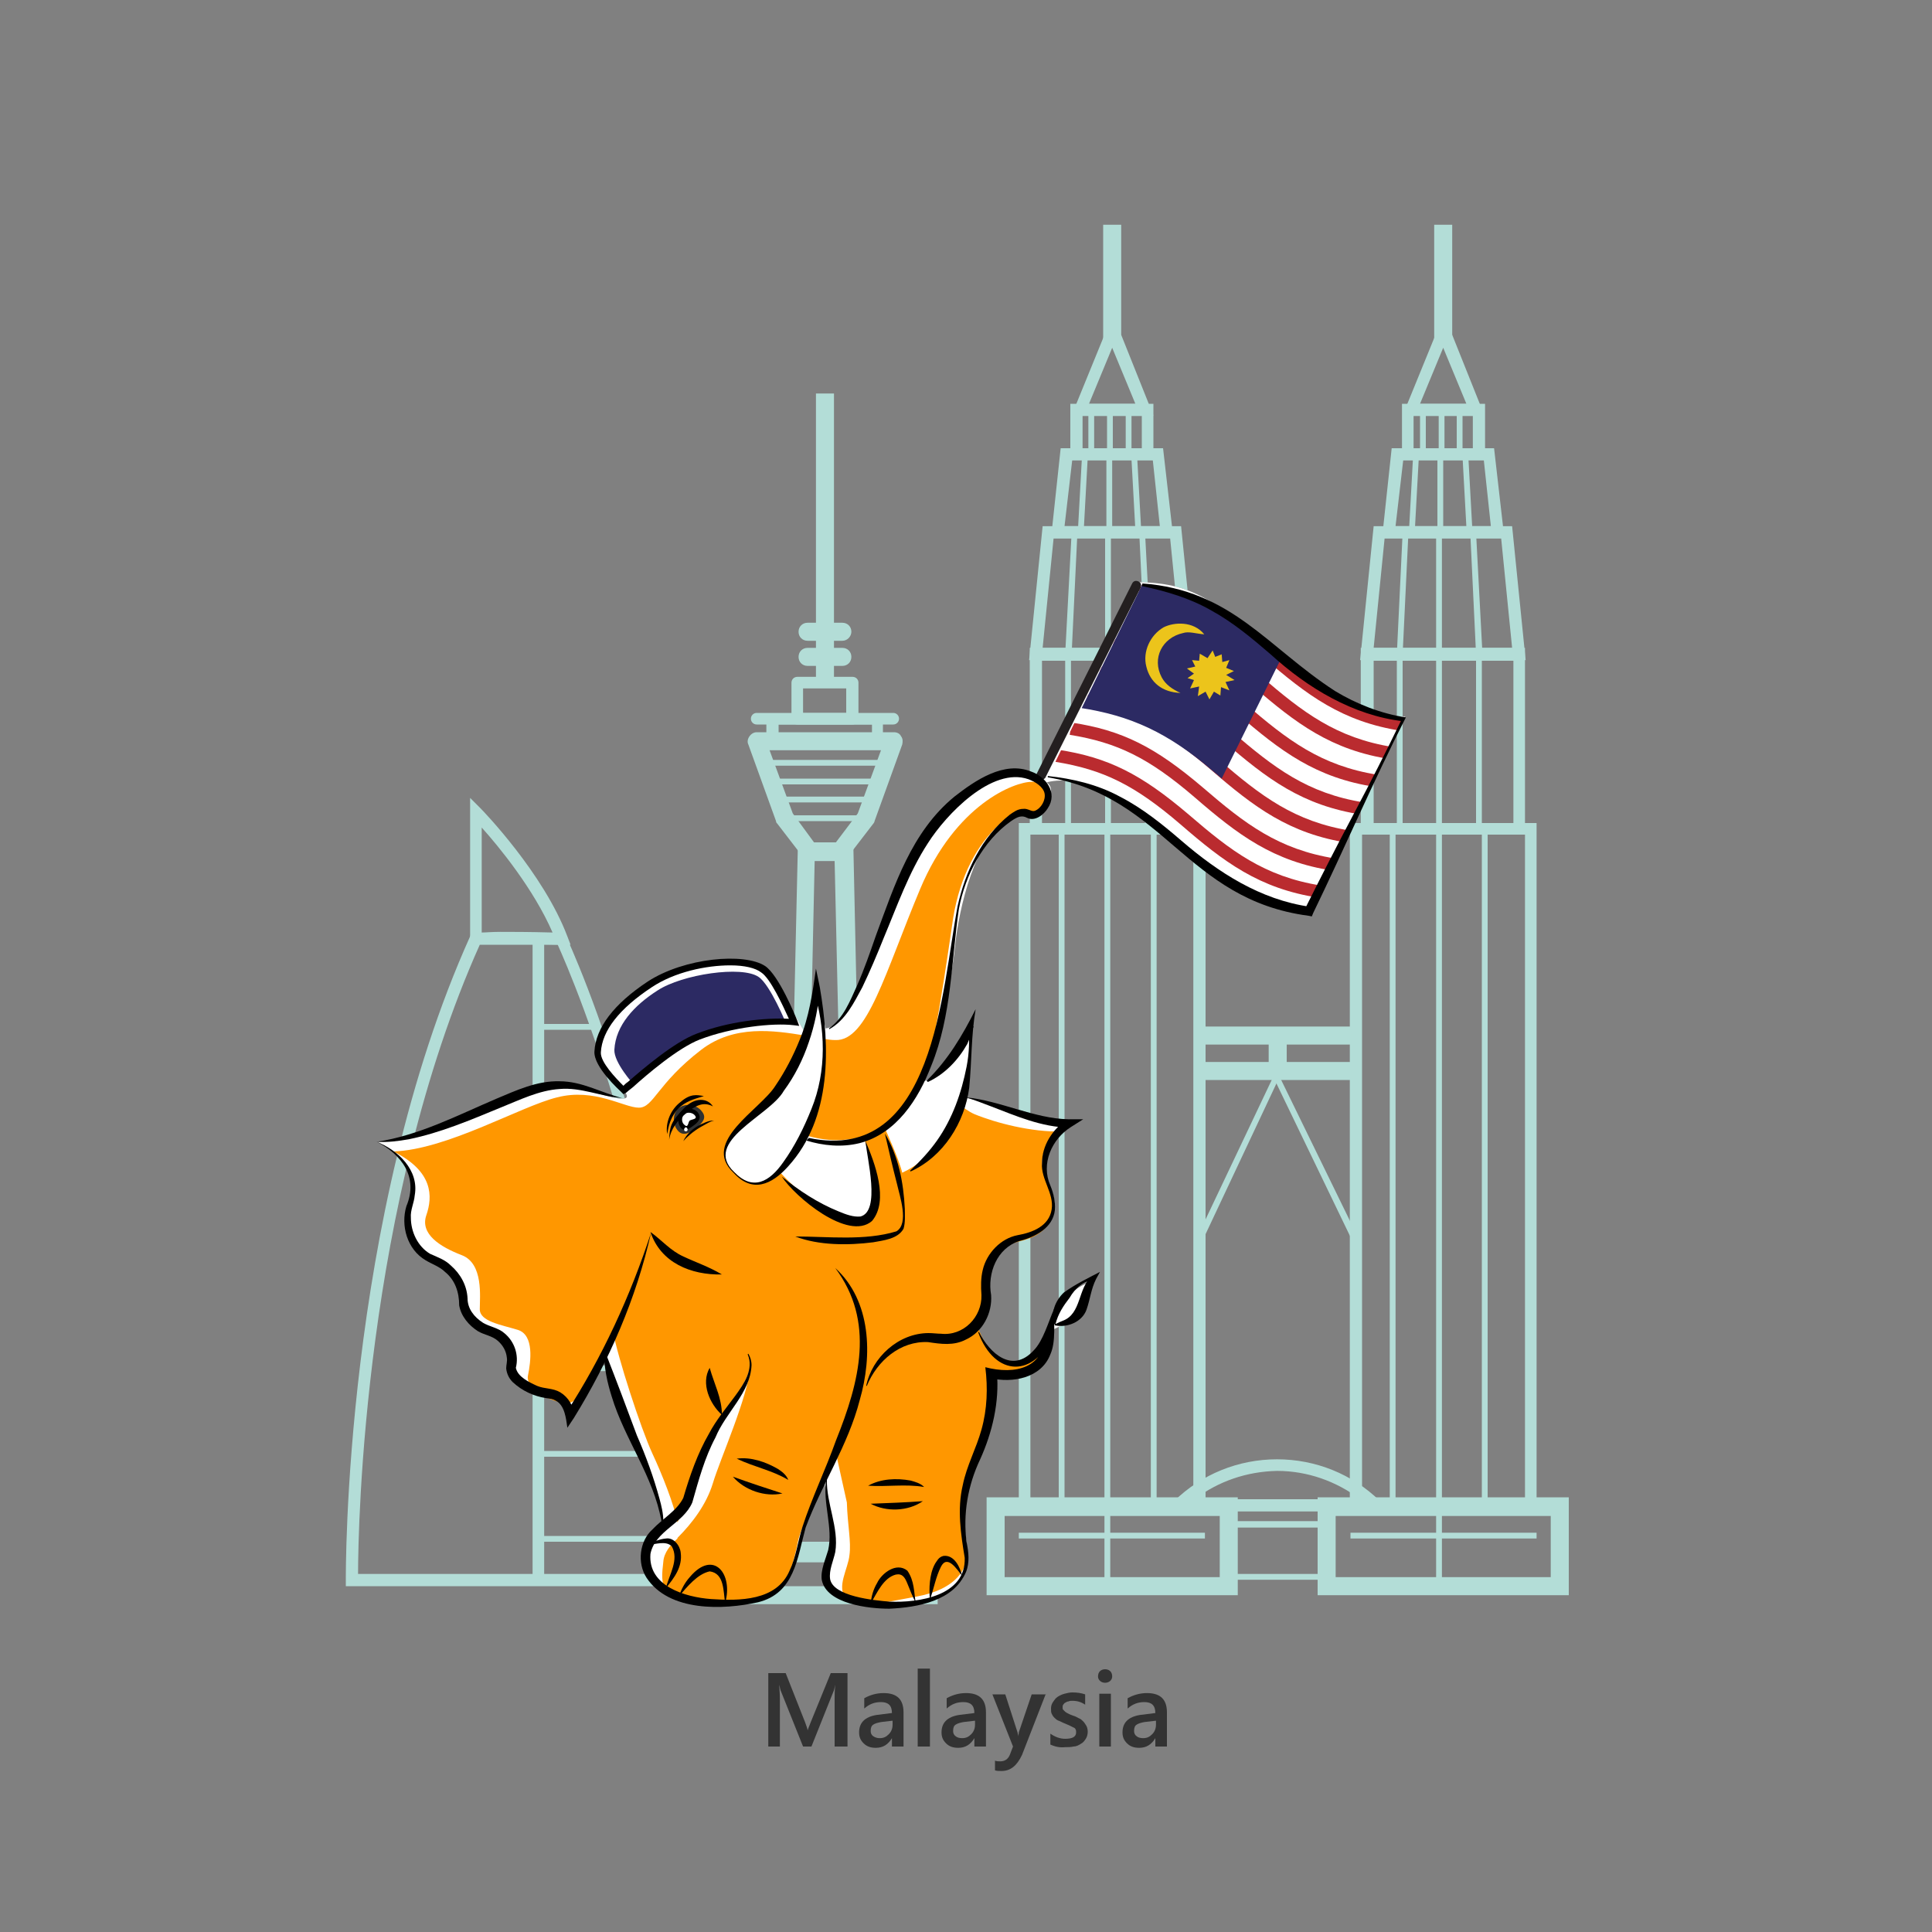 <?xml version="1.0" encoding="utf-8"?>
<!-- Generator: Adobe Illustrator 26.0.1, SVG Export Plug-In . SVG Version: 6.00 Build 0)  -->
<svg version="1.1" id="Layer_1" xmlns="http://www.w3.org/2000/svg" xmlns:xlink="http://www.w3.org/1999/xlink" x="0px" y="0px"
	 width="300px" height="300px" viewBox="0 0 300 300" style="enable-background:new 0 0 300 300;" xml:space="preserve">
<rect x="0" y="0" width="300" height="300" fill="#808080" stroke="none"/>
<style type="text/css">
	.st0{clip-path:url(#SVGID_00000180326992047358570550000015838965505055309232_);}
	.st1{clip-path:url(#SVGID_00000132064552473714279190000006117434987537964958_);}
	.st2{fill:#B3DDD7;}
	.st3{fill:#FFFFFF;}
	.st4{fill:#2C2A63;}
	.st5{clip-path:url(#SVGID_00000155847258526339793760000005868525973864588728_);}
	.st6{fill:#BA2B2F;}
	.st7{fill-rule:evenodd;clip-rule:evenodd;fill:#ECC41B;}
	.st8{fill:#231F20;}
	.st9{fill:#FF9700;}
	.st10{fill:#303131;}
	.st11{fill:#333333;}
</style>
<g>
	<defs>
		<rect id="SVGID_1_" width="300" height="300"/>
	</defs>
	<clipPath id="SVGID_00000164493952399952878850000001780542276383314355_">
		<use xlink:href="#SVGID_1_"  style="overflow:visible;"/>
	</clipPath>
	<g style="clip-path:url(#SVGID_00000164493952399952878850000001780542276383314355_);">
		<g>
			<defs>
				<path id="SVGID_00000010272564464207574810000001570899299948158128_" d="M34.5,25v231h231V25H34.5z M203.1,141.6
					c-9.2-0.4-18.6-9.5-26.7-15.8s-13.9-4.3-13.9-4.3s1.6,0.7,0,3.5c-1.6,2.7-0.7-0.2-5.9,2.4c-5.2,2.6-7.7,13.7-8.3,19.5
					c-0.6,5.8-2.5,14.5-5.3,21.1c3.1-0.5,6.1-5.3,7.7-8.2c0.4,3.1-0.4,8.3-0.8,10.7c2.1,0.1,12.9,3.9,16.4,4.2
					c-2.4,0.8-5.9,5.2-3.6,9c2.3,3.8,0.8,7.3-4.1,8.8c-5,1.5-5.4,5.7-5.3,7.6c0.1,1.9-0.3,3.8-1.7,6.3c6.1,10.6,9.6,3.2,12.1-1.4
					c0.9-3,3-5.1,6-6.1c-0.8,4.7-2.3,5.8-6.5,7.7c-0.7,7.6-6,7.1-9.2,7.2c0.3,3.4-0.7,9.7-3.4,15.7c-2.6,6,0.1,7.6-0.5,13.6
					c-0.6,6-10.6,6.2-15.8,5.9c-5.3-0.3-6.8-3.6-5.7-5.6c1.1-2,0.9-5.4,0.5-7.1c-0.4-1.7-1.1-6.4-1.1-6.4s-3,6.1-3.7,9.9
					c-0.7,3.8-2.3,6.9-4.9,8c-2.5,1.2-10,3.2-15.5-0.4c-5.5-3.6-3.5-7.5-1.1-10.2c0.1-2.5-2.6-10-4.5-14.1
					c-1.9-4.1-4.5-12.6-4.5-12.6s-3.4,6.5-5.5,9.6c0.1-2.6-3-3.6-4.6-3.9c-1.7-0.3-4.6-0.7-4.3-3.8c0.3-3.1-0.8-4.4-3-5.5
					c-2.1-1.1-4-2.1-4.4-5.2c-0.4-3.1-2.1-5.2-4.9-6.2c-2.7-1.1-4.6-4.6-3.3-8.9c1.4-4.2-2-7.6-5.2-9.3c3.9,0,9.8-2.3,18.4-5.9
					s10.9-3.1,16.6-1.4c5.7,1.7,3.2-0.7,3.2-0.7c-3.5-4-5.3-6-1.9-11c3.4-5,10.9-8.2,16.8-8.9c5.9-0.6,8,1.8,8,1.8l5.5,9.5l1.8-7.4
					c0,0,0.7,4.4,1.2,6.4c2.5-0.4,4.5-3.6,9-15.2c4.4-11.6,8-17.9,14.1-22.2c6.1-4.2,9.9-1.7,9.9-1.7l15-30.2
					c8.9,0,12.4,2.7,23,11.8c10.6,9.1,19,9.1,19,9.1L203.1,141.6z"/>
			</defs>
			<clipPath id="SVGID_00000145762506877423529450000005699112749730527665_">
				<use xlink:href="#SVGID_00000010272564464207574810000001570899299948158128_"  style="overflow:visible;"/>
			</clipPath>
			<g style="clip-path:url(#SVGID_00000145762506877423529450000005699112749730527665_);">
				<g>
					<g>
						<g>
							<path class="st2" d="M187.2,234.9h-29V127.8h29V234.9z M160,233h25.3V129.6H160V233z"/>
							<rect x="164.4" y="128.7" class="st2" width="0.9" height="105.5"/>
							<rect x="171.5" y="128.7" class="st2" width="0.9" height="117.4"/>
							<rect x="178.7" y="128.7" class="st2" width="0.9" height="105.5"/>
						</g>
						<g>
							<path class="st2" d="M185.4,129.6h-25.5v-29h25.5V129.6z M161.8,127.8h21.7v-25.2h-21.7V127.8z"/>
							<rect x="165.4" y="101.6" class="st2" width="0.9" height="27.2"/>
							<rect x="171.6" y="101.6" class="st2" width="0.9" height="27.2"/>
							<rect x="177.8" y="101.6" class="st2" width="0.9" height="27.2"/>
						</g>
						<g>
							<path class="st2" d="M179.1,71.5h-12.9v-8.8h12.9V71.5z M168.1,69.6h9.2v-5h-9.2V69.6z"/>
							<rect x="169" y="63.6" class="st2" width="0.9" height="6.9"/>
							<rect x="171.9" y="63.6" class="st2" width="0.9" height="6.9"/>
							<rect x="174.8" y="63.6" class="st2" width="0.9" height="6.9"/>
						</g>
						<path class="st2" d="M179.1,64.5h-12.7l5.1-12.5h2.6L179.1,64.5z M169.1,62.7h7.2l-3.6-8.7L169.1,62.7z"/>
						<g>
							<path class="st2" d="M185.5,102.5h-25.7l2.1-20.8h21.5L185.5,102.5z M161.9,100.6h21.5l-1.7-17h-18.1L161.9,100.6z"/>
							<polygon class="st2" points="166.4,101.6 165.4,101.6 166.4,82.7 167.3,82.7 							"/>
							<rect x="171.6" y="82.7" class="st2" width="0.9" height="18.9"/>
							<polygon class="st2" points="177.8,101.6 176.9,82.7 177.8,82.7 178.8,101.6 							"/>
						</g>
						<g>
							<path class="st2" d="M182.2,83.6h-19l1.5-14h15.9L182.2,83.6z M165.3,81.7h14.8L179,71.4h-12.5L165.3,81.7z"/>
							
								<rect x="162.1" y="76.1" transform="matrix(5.462198e-02 -0.999 0.999 5.462198e-02 82.492 240.328)" class="st2" width="12.2" height="0.9"/>
							<rect x="171.8" y="70.5" class="st2" width="0.9" height="12.2"/>
							
								<rect x="175.9" y="70.5" transform="matrix(0.999 -5.493537e-02 5.493537e-02 0.999 -3.942 9.804)" class="st2" width="0.9" height="12.2"/>
						</g>
						<rect x="171.3" y="34.9" class="st2" width="2.8" height="18"/>
						<path class="st2" d="M192.2,247.7h-39v-15.2h39V247.7z M156,244.9h33.4v-9.5H156V244.9z"/>
						<rect x="158.2" y="238" class="st2" width="28.9" height="0.9"/>
					</g>
					<g>
						<g>
							<path class="st2" d="M238.6,234.9h-29V127.8h29V234.9z M211.5,233h25.3V129.6h-25.3V233z"/>
							<rect x="215.8" y="128.7" class="st2" width="0.9" height="105.5"/>
							<rect x="223" y="128.7" class="st2" width="0.9" height="117.4"/>
							<rect x="230.1" y="128.7" class="st2" width="0.9" height="105.5"/>
						</g>
						<g>
							<path class="st2" d="M236.8,129.6h-25.5v-29h25.5V129.6z M213.2,127.8H235v-25.2h-21.7V127.8z"/>
							<rect x="216.9" y="101.6" class="st2" width="0.9" height="27.2"/>
							<rect x="223" y="101.6" class="st2" width="0.9" height="27.2"/>
							<rect x="229.2" y="101.6" class="st2" width="0.9" height="27.2"/>
						</g>
						<g>
							<path class="st2" d="M230.6,71.5h-12.9v-8.8h12.9V71.5z M219.5,69.6h9.2v-5h-9.2V69.6z"/>
							<rect x="220.5" y="63.6" class="st2" width="0.9" height="6.9"/>
							<rect x="223.4" y="63.6" class="st2" width="0.9" height="6.9"/>
							<rect x="226.2" y="63.6" class="st2" width="0.9" height="6.9"/>
						</g>
						<path class="st2" d="M230.5,64.5h-12.7l5.1-12.5h2.6L230.5,64.5z M220.5,62.7h7.2l-3.6-8.7L220.5,62.7z"/>
						<g>
							<path class="st2" d="M236.9,102.5h-25.7l2.1-20.8h21.5L236.9,102.5z M213.3,100.6h21.5l-1.7-17H215L213.3,100.6z"/>
							<polygon class="st2" points="217.8,101.6 216.9,101.6 217.8,82.7 218.7,82.7 							"/>
							<rect x="223" y="82.7" class="st2" width="0.9" height="18.9"/>
							<polygon class="st2" points="229.2,101.6 228.3,82.7 229.2,82.7 230.2,101.6 							"/>
						</g>
						<g>
							<path class="st2" d="M233.6,83.6h-19l1.5-14H232L233.6,83.6z M216.7,81.7h14.8l-1.1-10.3h-12.5L216.7,81.7z"/>
							
								<rect x="213.5" y="76.1" transform="matrix(5.462790e-02 -0.999 0.999 5.462790e-02 131.095 291.663)" class="st2" width="12.2" height="0.9"/>
							<rect x="223.2" y="70.5" class="st2" width="0.9" height="12.2"/>
							
								<rect x="227.3" y="70.5" transform="matrix(0.999 -5.493537e-02 5.493537e-02 0.999 -3.864 12.629)" class="st2" width="0.9" height="12.2"/>
						</g>
						<rect x="222.7" y="34.9" class="st2" width="2.8" height="18"/>
						<path class="st2" d="M243.6,247.7h-39v-15.2h39V247.7z M207.4,244.9h33.4v-9.5h-33.4V244.9z"/>
						<rect x="209.7" y="238" class="st2" width="28.9" height="0.9"/>
					</g>
					<rect x="186.3" y="159.4" class="st2" width="24.2" height="2.8"/>
					<rect x="186.3" y="164.9" class="st2" width="24.2" height="2.8"/>
					<polygon class="st2" points="186.7,192.7 185.8,192.3 197.8,167 198.6,167.4 					"/>
					<polygon class="st2" points="210,192.7 197.8,167.4 198.6,167 210.9,192.2 					"/>
					<rect x="197" y="160.9" class="st2" width="2.8" height="6"/>
					<path class="st2" d="M206.5,245.3h-16.3v-9.1h16.3V245.3z M191.1,244.4h14.4v-7.2h-14.4V244.4z"/>
					<path class="st2" d="M216,234.7h-35.4l1.7-1.6c4.3-4.2,10-6.5,16-6.5s11.7,2.3,16,6.5L216,234.7z M185.5,232.8h25.7
						c-3.7-2.8-8.2-4.4-12.9-4.4C193.6,228.5,189.2,230,185.5,232.8z"/>
				</g>
				<g>
					<path class="st2" d="M134.9,242.2h-13.5l2.5-111.2h8.6L134.9,242.2z M124.2,239.4h7.8l-2.4-105.7h-3.1L124.2,239.4z"/>
					<path class="st2" d="M130.5,133.6h-4.7c-0.4,0-0.8-0.2-1.1-0.5l-4-5.2c-0.1-0.1-0.2-0.2-0.2-0.4l-4.3-11.9
						c-0.2-0.4-0.1-0.9,0.2-1.3c0.3-0.4,0.7-0.6,1.1-0.6h21.3c0.5,0,0.9,0.2,1.1,0.6c0.3,0.4,0.3,0.8,0.2,1.3l-4.3,11.9
						c0,0.1-0.1,0.3-0.2,0.4l-4,5.2C131.3,133.4,130.9,133.6,130.5,133.6z M126.4,130.8h3.4l3.4-4.5l3.6-9.8h-17.3l3.6,9.8
						L126.4,130.8z"/>
					<rect x="121.8" y="126.6" class="st2" width="12.7" height="0.9"/>
					<rect x="120.7" y="123.7" class="st2" width="14.7" height="0.9"/>
					<rect x="119.7" y="120.9" class="st2" width="16.8" height="0.9"/>
					<rect x="118.7" y="118" class="st2" width="18.8" height="0.9"/>
					<path class="st2" d="M136.2,116.1h-16.3c-0.5,0-0.9-0.4-0.9-0.9v-3.5c0-0.5,0.4-0.9,0.9-0.9h16.3c0.5,0,0.9,0.4,0.9,0.9v3.5
						C137.2,115.7,136.8,116.1,136.2,116.1z M120.9,114.2h14.5v-1.7h-14.5V114.2z"/>
					<path class="st2" d="M145.6,249.1h-35v-9.3h35V249.1z M113.4,246.3h29.4v-3.7h-29.4V246.3z"/>
					<path class="st2" d="M132.4,112.5h-8.6c-0.5,0-0.9-0.4-0.9-0.9V106c0-0.5,0.4-0.9,0.9-0.9h8.6c0.5,0,0.9,0.4,0.9,0.9v5.6
						C133.3,112.1,132.9,112.5,132.4,112.5z M124.7,110.7h6.7v-3.8h-6.7V110.7z"/>
					<path class="st2" d="M138.7,112.5h-21.2c-0.5,0-0.9-0.4-0.9-0.9c0-0.5,0.4-0.9,0.9-0.9h21.2c0.5,0,0.9,0.4,0.9,0.9
						C139.6,112.1,139.2,112.5,138.7,112.5z"/>
					<path class="st2" d="M130.8,103.4h-5.4c-0.8,0-1.4-0.6-1.4-1.4c0-0.8,0.6-1.4,1.4-1.4h5.4c0.8,0,1.4,0.6,1.4,1.4
						C132.2,102.8,131.6,103.4,130.8,103.4z"/>
					<path class="st2" d="M130.8,99.5h-5.4c-0.8,0-1.4-0.6-1.4-1.4c0-0.8,0.6-1.4,1.4-1.4h5.4c0.8,0,1.4,0.6,1.4,1.4
						C132.2,98.8,131.6,99.5,130.8,99.5z"/>
					<rect x="126.7" y="61.1" class="st2" width="2.8" height="44.6"/>
				</g>
				<g>
					<path class="st2" d="M107.1,246.3H53.7l0-0.9c0-0.6-0.4-56.2,19.3-100l0.2-0.5h14.5l0.2,0.5c0.2,0.4,21,44.7,19.1,100
						L107.1,246.3z M55.6,244.4h49.7c1.6-51.2-16.4-92.6-18.7-97.7H74.5C56.5,186.9,55.6,237.1,55.6,244.4z"/>
					<path class="st2" d="M73,148v-24.1l1.6,1.6c0.4,0.4,9.8,10.1,13.5,19.9l0.5,1.3l-1.3,0c-4.4-0.1-11.4-0.2-12.9-0.1L73,148z
						 M77.7,144.7c1.8,0,4.4,0,8.1,0.1c-2.9-6.7-8.3-13.3-11-16.3v16.3C75.4,144.8,76.4,144.7,77.7,144.7z"/>
					<rect x="82.7" y="145.8" class="st2" width="1.8" height="99.6"/>
					<rect x="83.5" y="159" class="st2" width="9.2" height="0.9"/>
					<rect x="83.5" y="172.2" class="st2" width="13.5" height="0.9"/>
					<rect x="83.5" y="185.5" class="st2" width="16.8" height="0.9"/>
					<rect x="83.5" y="198.7" class="st2" width="19.4" height="0.9"/>
					<rect x="83.5" y="212" class="st2" width="21.2" height="0.9"/>
					<rect x="83.5" y="225.3" class="st2" width="22.4" height="0.9"/>
					<rect x="83.5" y="238.5" class="st2" width="22.8" height="0.9"/>
				</g>
			</g>
		</g>
		<path class="st3" d="M203.1,141.6c-9.2-0.4-18.6-9.5-26.7-15.8s-13.9-4.3-13.9-4.3s1.6,0.7,0,3.5c-1.6,2.7-0.7-0.2-5.9,2.4
			c-5.2,2.6-7.7,13.7-8.3,19.5c-0.6,5.8-2.5,14.5-5.3,21.1c3.1-0.5,6.1-5.3,7.7-8.2c0.4,3.1-0.4,8.3-0.8,10.7
			c2.1,0.1,12.9,3.9,16.4,4.2c-2.4,0.8-5.9,5.2-3.6,9c2.3,3.8,0.8,7.3-4.1,8.8c-5,1.5-5.4,5.7-5.3,7.6c0.1,1.9-0.3,3.8-1.7,6.3
			c6.1,10.6,9.6,3.2,12.1-1.4c0.9-3,3-5.1,6-6.1c-0.8,4.7-2.3,5.8-6.5,7.7c-0.7,7.6-6,7.1-9.2,7.2c0.3,3.4-0.7,9.7-3.4,15.7
			c-2.6,6,0.1,7.6-0.5,13.6c-0.6,6-10.6,6.2-15.8,5.9c-5.3-0.3-6.8-3.6-5.7-5.6c1.1-2,0.9-5.4,0.5-7.1c-0.4-1.7-1.1-6.4-1.1-6.4
			s-3,6.1-3.7,9.9c-0.7,3.8-2.3,6.9-4.9,8c-2.5,1.2-10,3.2-15.5-0.4c-5.5-3.6-3.5-7.5-1.1-10.2c0.1-2.5-2.6-10-4.5-14.1
			c-1.9-4.1-4.5-12.6-4.5-12.6s-3.4,6.5-5.5,9.6c0.1-2.6-3-3.6-4.6-3.9c-1.7-0.3-4.6-0.7-4.3-3.8c0.3-3.1-0.8-4.4-3-5.5
			c-2.1-1.1-4-2.1-4.4-5.2c-0.4-3.1-2.1-5.2-4.9-6.2c-2.7-1.1-4.6-4.6-3.3-8.9c1.4-4.2-2-7.6-5.2-9.3c3.9,0,9.8-2.3,18.4-5.9
			s10.9-3.1,16.6-1.4c5.7,1.7,3.2-0.7,3.2-0.7c-3.5-4-5.3-6-1.9-11c3.4-5,10.9-8.2,16.8-8.9c5.9-0.6,8,1.8,8,1.8l5.5,9.5l1.8-7.4
			c0,0,0.7,4.4,1.2,6.4c2.5-0.4,4.5-3.6,9-15.2c4.4-11.6,8-17.9,14.1-22.2c6.1-4.2,9.9-1.7,9.9-1.7l15-30.2c8.9,0,12.4,2.7,23,11.8
			c10.6,9.1,19,9.1,19,9.1L203.1,141.6z"/>
		<g>
			<path class="st4" d="M122.1,159c-3.2-0.4-8.8,0.3-13.3,2c-3.7,1.4-9.4,6.7-10.4,7.4c0,0-3.1-3.4-3-5.4c0.2-3.8,3.1-6.9,6.7-9.2
				c3.8-2.5,13.1-3.9,15.7-2.1C119.6,152.9,122.1,159,122.1,159z"/>
			<g>
				<g>
					<defs>
						<path id="SVGID_00000067222043803177258680000002871767689148508564_" d="M203.4,141.4c-9.3-1.4-14.8-5.6-21.5-11.4
							c-7.1-6.1-11.6-8.3-19.1-9.5l14.6-29.8c7.9,1.2,12.7,3.5,20.1,9.9c6.5,5.6,11.7,9.6,20.5,11L203.4,141.4z"/>
					</defs>
					<clipPath id="SVGID_00000016792695350018391240000001493017842961419393_">
						<use xlink:href="#SVGID_00000067222043803177258680000002871767689148508564_"  style="overflow:visible;"/>
					</clipPath>
					<g style="clip-path:url(#SVGID_00000016792695350018391240000001493017842961419393_);">
						<path class="st3" d="M203.4,141.4c-9.3-1.4-14.8-5.6-21.5-11.4c-7.1-6.1-12-8.5-19.4-9.7l14.6-29.8c7.9,1.2,13,3.8,20.4,10.1
							c6.5,5.6,11.7,9.6,20.5,11L203.4,141.4z"/>
						<g>
							<path class="st6" d="M204.8,139.4c-9.3-1.4-14.8-5.6-21.5-11.4c-7.1-6.1-12-8.5-19.4-9.7l0.3-1.9c7.9,1.2,13,3.8,20.4,10.1
								c6.5,5.6,11.7,9.6,20.5,11L204.8,139.4z"/>
							<path class="st6" d="M207,135.2c-9.3-1.4-14.8-5.6-21.5-11.4c-7.1-6.1-12-8.5-19.4-9.7l0.3-1.9c7.9,1.2,13,3.8,20.4,10.1
								c6.5,5.6,11.7,9.6,20.5,11L207,135.2z"/>
							<path class="st6" d="M209.5,130.9c-9.3-1.4-14.8-5.6-21.5-11.4c-7.1-6.1-12-8.5-19.4-9.7l0.3-1.9c7.9,1.2,13,3.8,20.4,10.1
								c6.5,5.6,11.7,9.6,20.5,11L209.5,130.9z"/>
							<path class="st6" d="M211.5,126.5c-9.3-1.4-14.8-5.6-21.5-11.4c-7.1-6.1-12-8.5-19.4-9.7l0.3-1.9c7.9,1.2,13,3.8,20.4,10.1
								c6.5,5.6,11.7,9.6,20.5,11L211.5,126.5z"/>
							<path class="st6" d="M213.6,122.2c-9.3-1.4-14.8-5.6-21.5-11.4c-7.1-6.1-12-8.5-19.4-9.7l0.3-1.9c7.9,1.2,13,3.8,20.4,10.1
								c6.5,5.6,11.7,9.6,20.5,11L213.6,122.2z"/>
							<path class="st6" d="M216,117.9c-9.3-1.4-14.8-5.6-21.5-11.4c-7.1-6.1-12-8.5-19.4-9.7l0.3-1.9c7.9,1.2,13,3.8,20.4,10.1
								c6.5,5.6,11.7,9.6,20.5,11L216,117.9z"/>
							<path class="st6" d="M217.7,113.5c-9.3-1.4-14.8-5.6-21.5-11.4c-7.1-6.1-12-8.5-19.4-9.7l0.3-1.9c7.9,1.2,13,3.8,20.4,10.1
								c6.5,5.6,11.7,9.6,20.5,11L217.7,113.5z"/>
							<path class="st4" d="M167.6,109.9c8,1.2,13.8,3.9,20.7,9.8c0.5,0.4,1,0.8,1.4,1.2l9.4-19c-0.6-0.5-1.2-1-1.8-1.5
								c-6.9-5.9-12.2-8.7-20.2-9.9L167.6,109.9z"/>
							<g>
								<g>
									<polygon class="st7" points="189.6,106.7 190.9,107.2 190.3,105.9 191.7,105.6 190.4,104.8 191.6,104.2 190.4,103.7 
										190.9,102.5 189.8,102.8 189.7,101.6 188.7,102 188.3,101 187.5,102.2 186.3,101.5 186.2,102.6 185.1,102.5 185.6,103.5 
										184.3,103.8 185.4,104.6 184.4,105.3 185.4,105.6 184.8,106.9 186.2,106.6 186,108.1 187.2,107.4 187.8,108.6 188.5,107.4 
										189.5,108 									"/>
									<path class="st7" d="M187,98.5c-1.7-2.1-4.7-1.9-6.3-1.1c-2.1,1.2-3.3,3.8-2.7,6.1c0.6,2.5,2.5,4,5.3,4.1
										c-1.3-0.6-2.3-1.3-2.9-2.4c-1.6-3,0.1-6.2,3.3-6.9C184.6,98,185.7,98.4,187,98.5z"/>
								</g>
							</g>
						</g>
					</g>
				</g>
				<path class="st8" d="M161.6,121.2c-0.1,0-0.2,0-0.3-0.1c-0.4-0.2-0.5-0.6-0.3-1l14.8-29.5c0.2-0.4,0.6-0.5,1-0.3
					c0.4,0.2,0.5,0.6,0.3,1l-14.8,29.5C162.1,121,161.8,121.2,161.6,121.2z"/>
			</g>
			<path class="st9" d="M158.5,192.7c5.2-1.2,5.9-5.2,4.5-8.1c-1.3-2.9-2.4-6,1.8-8.9c-4.6,0.1-10.1-1.3-13.5-2.7
				c-0.9-0.4-1.7-1-2.4-1.6c-1.3,4.1-3.9,8.4-8.8,10.7c-0.5-2.1-2.7-6.9-2.7-6.9s4.2-3.9,5.5-6.9c1.7-1,4.6-22.5,5.1-25.7
				c1.1-6.8,3.9-11.6,7.1-14.5c3.1-2.9,3.7-1.8,4.7-1.6c1,0.2,2.5-0.8,2.5-2.5c0-1.8,0.7-2.6-2.1-2.6c-2.7,0-11.8,3.5-17.3,16.6
				c-5.5,13.1-8.2,23.7-13.2,23.5c-0.6,0-1.2-0.1-1.9-0.2c0.3,5.9-1,11-3,14.9c4,1.2,6.1,0.9,9.3,0.4c0,0,4.2,11.7-0.6,13
				c-3.8,1-10.1-5.1-12.6-7.8c-3.4,3.4-5.6,1.5-7,0.1c-4.9-4.4,4.1-9,6.8-12.6c1.6-2.2,3.2-5.1,4.3-8.5c-4.9-0.8-11-1.7-16.1,2.2
				c-6.9,5.3-7.4,9-9.7,9c-2.3,0-6.9-3.1-12.7-1.6c-5.7,1.4-17,8.1-25.4,8.4c6.2,3.1,6.1,7,5.1,9.9c-1,2.9,2.1,4.9,5.5,6.2
				c3.4,1.3,2.8,6.5,2.8,8.4c0,1.9,3.3,2.4,5.9,3.2c2.6,0.8,2,5,1.6,7c-0.5,1.9,2.9,4,5.8,4.4c2.9,0.3,5.5-7.3,7.4-11.1
				c0.7,3.9,4.3,15,6.1,18.9c1.5,3.2,3.4,8,3.9,10.7c1.6-3.5,3.5-8,3.8-9.8c0.7-4.4,6.8-10.6,7.5-14.4c0-0.8,0-1.4-0.3-1.9
				c0.3,0.5,0.4,1.1,0.3,1.9c-0.3,4.6-4.7,14.4-5.8,18.1c-1,3.3-3.2,6.2-5.5,8.5l0,0.1c-1.1,1-2.1,2.2-2.2,3.6
				c-0.4,3.6-0.9,6.7,8.6,6.8c9.4,0.1,11-3.4,12.3-9.9c0.5-2.6,4.2-10,5.9-13.9c0,0.3,1.7,7.7,1.7,7.8c0.1,3.5,0.7,6.1,0.4,8.2
				c-0.2,2.1-2.1,5-0.5,6.7c1.6,1.7,5,0.8,11-0.3c6-1.1,8.5-4.4,7.6-8.3c-0.8-4-0.6-8.6,0.8-12.3c1.5-3.7,3.8-7.3,3.2-14.3
				c3.3,0.7,9.3,0,9.3-6.8c-1.6,3.9-2.7,4.9-4.4,5.1c-1.7,0.1-5,0.6-7-5.1c1.4-1.6,1.2-4,1.1-5.4
				C152.6,198.2,153.3,193.9,158.5,192.7z"/>
			<path d="M150,170.4c5.3,0.5,10.6,3.3,15.9,3.4c0,0,2.3,0,2.3,0s-1.9,1.2-1.9,1.2c-3,1.9-4.7,5.7-3.2,9.1c0.5,1.2,0.8,2.5,0.7,3.8
				c-0.3,2.8-3.1,4.2-5.5,4.8c-3.5,1.1-5,5-4.4,8.4c0.2,2.8-1.3,5.7-3.9,6.9c-1.9,1-3.9,0.7-5.9,0.4c-4.3-0.2-7.9,2.9-9.5,6.8
				c0,0-0.1,0-0.1,0c0.9-4.4,5-8.2,9.7-8.2c0.6,0,1.4,0.1,1.9,0.1c3.5,0.4,6.4-2.6,6.3-6c-0.1-1.3-0.1-2.7,0.2-3.9
				c0.6-2.6,2.8-4.9,5.4-5.4c2.3-0.4,4.9-1.4,5.3-4c0.4-2.5-1.7-4.7-1.5-7.2c0-2.7,1.6-5.2,3.8-6.7l0.4,1.2
				c-4.3-0.1-8.2-1.8-12.1-3.3c-1.3-0.5-2.6-1-3.9-1.4C149.9,170.5,150,170.4,150,170.4L150,170.4z"/>
			<path d="M58.5,177.3c3.3,1.3,6.6,4.4,5.9,8.3c-0.1,1.2-0.7,2.3-0.6,3.5c0,2.2,1.1,4.5,3,5.6c1.1,0.5,2.3,0.9,3.2,1.8
				c1.5,1.3,2.5,3.1,2.6,5.1c0,1.6,1,2.9,2.4,3.8c1,0.6,2.4,0.8,3.3,1.6c1.6,1.3,2.3,3.4,1.8,5.4c0.3,1.4,2,2.2,3.3,2.8
				c1.2,0.5,2.4,0.3,3.6,1c1.3,0.8,2,2.1,2.2,3.5c0,0-1.3-0.3-1.3-0.3c5.6-8.6,10-18.2,13.2-28c-2.3,10.2-6.5,19.9-12,28.8
				c0,0-1,1.5-1,1.5c-0.2-1.4-0.4-3.5-1.8-4.2c-0.5-0.3-0.8-0.3-1.5-0.4c-1.9-0.3-3.7-1.1-5.2-2.5c-0.5-0.5-0.9-1.2-1-2.1
				c0-0.6,0.2-1.1,0.1-1.7c-0.1-1-0.6-1.9-1.4-2.6c-0.9-0.8-2.1-0.9-3.1-1.5c-1.4-0.9-2.6-2.3-2.9-4c0-2-0.6-3.9-2.2-5.2
				c-0.8-0.8-2-1.2-3-1.8c-2.9-1.7-3.9-5.4-3-8.4C65,182.8,62.4,179.3,58.5,177.3L58.5,177.3z"/>
			<path d="M96.6,170.5c-3.2-0.2-6.4-1.7-9.7-1.4c-3.2,0.2-6.2,1.7-9.2,2.9c-4.6,1.9-9.3,3.9-14.2,4.9c-1.7,0.3-3.3,0.5-5,0.4
				c6.6-1,12.5-4.1,18.6-6.7c3.1-1.3,6.3-2.8,9.8-2.7C90.4,167.9,93.4,169.7,96.6,170.5L96.6,170.5z"/>
			<path d="M125.6,176.7c19.5,4.1,20.6-22.9,23.1-36c1.2-5.4,3.7-10.7,8.1-14.2c0.6-0.4,1.2-0.9,2.1-0.9c0.7-0.1,1.3,0.5,1.8,0.3
				c1-0.4,1.7-1.7,1.5-2.7c-0.2-1-1.4-1.8-2.5-2.2c-5.7-2-12.8,5.5-15.6,9.9c-3,4.6-4.8,9.8-6.9,14.8c-1,2.5-2.1,5.1-3.3,7.6
				c-1.3,2.4-2.6,5.1-5.1,6.5c0,0-0.1-0.1-0.1-0.1c2.3-1.6,3.3-4.3,4.4-6.7c1.1-2.5,2-5.1,2.9-7.7c2.9-7.8,5.5-16.1,12.2-21.6
				c3.2-2.5,7.7-5.6,11.9-3.9c2.3,0.8,4.2,3.3,2.6,5.7c-0.6,1-2,2.1-3.2,1.5c-0.9-0.5-1.6-0.1-2.5,0.5c-4.4,3.1-7.1,8.4-8.1,13.6
				c-1.2,8.1-1.1,16.6-4.3,24.4c-2,5.2-5.4,10.5-11.1,12c-2.8,0.7-5.7,0.4-8.3-0.4L125.6,176.7L125.6,176.7z"/>
			<path d="M128.4,229.7c-0.1,3.8,1.9,7.5,1.3,11.3c-0.3,1.4-1,2.8-0.8,4.2c0.5,2.7,6.8,3.3,9.2,3.5c4.6,0.2,11.9-0.9,11.7-6.8
				c-0.6-3.7-1.2-7.5-0.3-11.3c0.6-3,2.1-5.7,2.9-8.6c0.9-3.2,1-6.5,0.6-9.7c4.6,1.2,9.3,0.2,9.3-5.4c0,0,1.3,0.2,1.3,0.2
				c-2.9,6.9-9.1,6.8-11.7-0.2c0,0,0.1-0.1,0.1-0.1c1.7,3.4,5.2,6.5,8.5,2.9c1.5-1.5,2.3-4.5,3.2-6.5c-0.1,2.2,0.3,5.1-0.6,7.1
				c-1.4,3.7-5.9,4.5-9.3,3.7c0,0,1-0.9,1-0.9c0.4,4.6-0.7,9.3-2.6,13.5c-1.9,4-2.7,8.5-2.1,12.9c0.3,1.5,0.5,3.1-0.1,4.6
				c-1.9,4.5-7.5,5.5-11.9,5.7c-3.1,0-9.8-0.7-10.5-4.5c-0.2-1.5,0.6-3.2,1-4.6c0.8-3.5-0.9-7.3-0.3-11.1
				C128.2,229.7,128.4,229.7,128.4,229.7L128.4,229.7z"/>
			<path d="M129.7,196.9c5.6,5.1,5.8,13.6,3.8,20.5c-1.8,7-5.9,13.1-8.4,19.8c-1.3,4.7-1.7,10.2-7.4,11.6
				c-5.4,1.2-13.8,1.5-17.3-3.8c-1.5-2.3-1.1-5.7,0.9-7.5c1.6-1.7,3.8-2.9,4.8-4.9c1-3.4,2.2-6.9,4-10c1.1-2.1,2.7-4,4.1-5.9
				c1.3-1.8,2.9-4.1,1.9-6.4c0,0,0.1-0.1,0.1-0.1c0.3,0.5,0.5,1.1,0.5,1.8c-0.2,4.3-4,7.3-5.6,11.2c-1.7,3.2-2.6,6.6-3.6,10.1
				c-1.4,3.3-5.8,4.4-6.5,8c-0.4,5,5.4,6.7,9.4,7c4.4,0.3,10.2,0.3,12.2-4.4c1-2.1,1.3-4.6,2-6.8c1.5-4.6,3.6-8.9,5.2-13.4
				C133.5,214.5,135.9,205.2,129.7,196.9L129.7,196.9z"/>
			<path d="M137.4,176c2.1,3.5,2.9,7.6,3.1,11.7c0,1,0.1,2.1-0.2,3.1c-0.9,1.6-3.1,1.8-4.7,2.1c-3.9,0.5-8.5,0.5-12.1-0.9
				c5.1,0,10.8,0.7,15.7-0.8c2-1.2,0.5-5.5,0.1-7.3C138.6,181.2,138,178.6,137.4,176L137.4,176L137.4,176z"/>
			<path d="M102.7,236.2c-1.2-6.9-5.7-12.7-7.7-19.3c-0.7-2.2-1.2-4.5-1.2-6.9c0,0,0.2,0,0.2,0c1.5,3.8,3.5,9.1,4.9,12.9
				c1.4,3.2,2.6,6.5,3.5,9.8c0.3,1.1,0.6,2.3,0.6,3.5C102.8,236.2,102.7,236.2,102.7,236.2L102.7,236.2z"/>
			<path d="M114,182c2.9,3,5.5,1.5,7.6-1.5c1.8-2.5,3.2-5.3,4.4-8.3c2.4-5.9,2.2-12.6,0.3-18.6c0,0,1-0.1,1-0.1
				c-0.2,2.8-0.8,5.7-1.7,8.3c-0.9,2.7-2.2,5.3-3.9,7.6C119.5,173.3,109,177.2,114,182L114,182z M113.9,182.1
				c-5.1-4.8,4.2-9.8,6.5-13.5c1.5-2.2,2.8-4.7,3.8-7.2c1.4-3.4,2-7.3,2.5-11c0,0,0.6,2.9,0.6,2.9c1.6,9.3,1.9,20.3-4.9,27.8
				C119.8,184,116.8,185.3,113.9,182.1L113.9,182.1z"/>
			<path d="M143.9,167.8c3.3-3.2,5.6-7.1,7.6-11.1c-0.7,4-0.6,8.1-1,12.2c-0.7,5.4-4,10.7-9.1,13c0,0-0.1-0.1-0.1-0.1
				c1.6-1.5,3-3,4.2-4.7c2.4-3.4,3.8-7.4,4.6-11.5c0.4-2.1,0.5-4.2,0.2-6.4l0.9,0.2c-0.3,0.9-0.6,1.8-1,2.7
				c-1.4,2.5-3.5,4.7-6.1,5.9C143.9,167.9,143.9,167.8,143.9,167.8L143.9,167.8z"/>
			<path d="M121.4,182.7c2.7,2.2,5.6,4.1,8.8,5.4c1.2,0.5,2.3,0.9,3.4,0.8c3.2-0.8,1-9.1,0.8-11.7c1.4,3.3,3.7,9.2,1,12.4
				C131.7,192.8,123.4,185.8,121.4,182.7L121.4,182.7z"/>
			<path d="M101,191.3c1.8,1.3,3.1,2.9,5.1,3.8c1.9,0.9,4,1.6,6,2.8C107.3,198,102.6,196.1,101,191.3L101,191.3z"/>
			<path d="M112.1,219.7c-1.9-1.7-3.3-4.9-1.9-7.3C110.9,214.9,112.1,217.1,112.1,219.7L112.1,219.7z"/>
			<path d="M163.8,205.8c-0.8-1.8,0.1-3.9,1.4-5.1c1.8-1.3,3.7-2.2,5.6-3.2c0,0-0.6,1.1-0.6,1.1c-0.8,1.6-0.9,3.1-1.5,4.8
				C168,205.3,165.7,206.2,163.8,205.8L163.8,205.8z M163.9,205.6c0.4-0.2,0.8-0.4,1.1-0.5c3-1.1,2.3-5.1,4.6-7c0,0,0.4,0.6,0.4,0.6
				c-1.7,0.1-3.1,1.4-3.9,2.8C165.1,202.8,164.3,204,163.9,205.6L163.9,205.6z"/>
			<path d="M177.4,90.6c13.8,1,19.4,9.9,29.9,16.7c3.3,2,7.1,3.5,11,4.1c-5.1,10-9.5,20.3-14.4,30.4c0,0-0.2,0.5-0.2,0.5l-0.5-0.1
				c-19-2.5-22.4-18.5-40.5-21.5c0,0,0-0.2,0-0.2c3.8,0.4,7.7,1.3,11.2,3.2c3.5,1.8,6.6,4.3,9.5,6.8c5.8,5,12.3,9.2,20,10.3
				c0,0-0.8,0.4-0.8,0.4c2.5-5,5-9.9,7.6-14.8c2.6-4.9,5.1-9.8,7.5-14.8c0,0,0.2,0.4,0.2,0.4c-7.8-0.9-14.9-5.2-20.6-10.4
				c-2.9-2.5-5.9-5-9.2-6.8c-3.3-1.9-7-3-10.8-3.8L177.4,90.6L177.4,90.6z"/>
			<g>
				<path d="M114.4,226.5c2.2-0.3,4.5,0.5,6.4,1.6c0.6,0.4,1.3,0.9,1.6,1.7C119.9,228.3,117.1,227.8,114.4,226.5L114.4,226.5z"/>
				<path d="M113.8,229.3c2.5,0.9,5.2,1.8,7.7,2.6C118.8,232.5,115.6,231.4,113.8,229.3L113.8,229.3z"/>
			</g>
			<g>
				<path d="M134.8,230.7c2-1.1,4.4-1.2,6.6-0.8c0.7,0.2,1.5,0.4,2.1,1C140.6,230.4,137.7,230.9,134.8,230.7L134.8,230.7z"/>
				<path d="M135.2,233.5c2.6-0.1,5.5-0.2,8.1-0.4C141,234.7,137.6,234.8,135.2,233.5L135.2,233.5z"/>
			</g>
			<path d="M96.8,169.9l-0.3-0.3c-0.4-0.4-4.3-3.9-4.2-6.3c0.2-3.7,3-7.4,8.3-10.9c5.7-3.7,15-4.5,18.2-2.4c2.1,1.4,4.7,7.7,5,8.5
				l0.3,0.8l-0.8-0.1c-3.3-0.4-9.6,0.3-14.6,2.2c-3.4,1.3-8.3,5.5-10.4,7.4c-0.5,0.4-0.9,0.7-1.1,0.9L96.8,169.9z M113.4,149.9
				c-3.7,0-8.6,1-12.2,3.4c-5,3.3-7.7,6.7-7.9,10.1c-0.1,1.5,2.3,4,3.5,5.2c0.2-0.2,0.4-0.4,0.7-0.6c2.3-2,7.2-6.2,10.7-7.5
				c4.9-1.9,10.6-2.5,14.3-2.3c-1-2.2-2.9-6.3-4.3-7.2C117.3,150.3,115.6,149.9,113.4,149.9z"/>
			<g>
				<path d="M103.4,246.6c0.5-2.1,2.1-4.4,0.9-6.5c-0.9-0.9-2.5-0.3-3.7-0.2c0.9-0.5,1.7-0.9,2.8-1c1.2-0.2,2.2,1.1,2.3,2.2
					C106,243.3,104.7,245,103.4,246.6L103.4,246.6z"/>
				<path d="M112.6,248.9c-0.3-1.8-0.1-4.6-2.4-4.9c-1.9,0.4-3.5,2.4-4.8,3.9c0.4-1.1,0.9-2.1,1.7-3
					C110.8,240.5,113.9,244.4,112.6,248.9L112.6,248.9z"/>
			</g>
			<g>
				<path d="M142.2,248.9c-0.5-1-0.9-2-1.3-3c-0.4-1-0.8-1.6-1.8-1.4c-1.9,0.5-2.9,2.8-3.9,4.5c0.1-1.1,0.4-2.2,1-3.2
					c0.7-1.5,3-3.3,4.7-1.9C142,245.5,141.9,247.2,142.2,248.9L142.2,248.9z"/>
				<path d="M149.4,244.7c-0.8-1-2.3-3.4-3.3-1.4c-0.8,1.6-1.1,3.4-1.7,5.1c-0.1-0.9-0.1-1.9,0-2.8c0.1-0.9,0.3-1.9,0.8-2.8
					c0.3-0.4,0.5-1,1.3-1.2C148.2,241.4,149.1,243.4,149.4,244.7L149.4,244.7z"/>
			</g>
			<g>
				<path class="st10" d="M109,172.6c0.8,1,0.1,1.7-0.9,2.6c-1.1,0.8-2.1,1.3-2.9,0.3c-0.8-1-0.8-2.7,0.3-3.5
					C106.6,171.2,108.3,171.6,109,172.6z"/>
				<path d="M108.4,172.8c0.5,0.7,0.2,1.3-0.6,1.9c-0.8,0.6-1.5,1.1-2.1,0.4c-0.5-0.7-0.6-2,0.2-2.6
					C106.7,171.9,107.9,172.1,108.4,172.8z"/>
				<path class="st3" d="M107.9,173.2c0.5,0.6-0.5,0.6-0.8,0.8c-0.3,0.3-0.2,1.3-0.9,0.6c-0.4-0.4-0.4-1.2,0.1-1.6
					C106.8,172.6,107.6,172.8,107.9,173.2z"/>
				<path class="st3" d="M106.7,175.2c0.1,0.1,0.1,0.3,0,0.4c-0.1,0.1-0.3,0.1-0.4,0c-0.1-0.1-0.1-0.3,0-0.4
					C106.4,175,106.6,175,106.7,175.2z"/>
				<path d="M110.7,171.8c-1.5-0.8-2.7-0.1-4.1,1c-1.4,1.2-2.4,2.4-2.7,4.2c0.1-2.2,0.3-2.8,2.3-4.9
					C107.9,170.3,109.9,170.5,110.7,171.8z"/>
				<path d="M103.6,176.1c0.2-1,0.4-2.8,2.1-4.3c1.2-1,2.7-1.3,3.6-1.6c-1.1-0.2-2.1-0.4-3.6,0.9
					C104.1,172.3,103.3,174.4,103.6,176.1z"/>
				<path d="M106.1,177.2c0.5-0.6,1.5-1.5,2.7-2.2c0.9-0.5,1.5-0.9,2.1-1c-0.5,0-0.8,0-2.1,0.6C107.6,175.2,106.6,176.1,106.1,177.2
					z"/>
			</g>
		</g>
		<g>
			<g>
				<path class="st11" d="M131.5,271.2h-1.9v-7.4c0-0.6,0-1.3,0.1-2.2h0c-0.1,0.5-0.2,0.9-0.3,1.1l-3.4,8.5h-1.3l-3.4-8.5
					c-0.1-0.2-0.2-0.6-0.3-1.1h0c0,0.5,0.1,1.2,0.1,2.2v7.4h-1.8v-11.4h2.7l3,7.6c0.2,0.6,0.4,1,0.4,1.3h0c0.2-0.6,0.4-1,0.5-1.3
					l3.1-7.6h2.6V271.2z"/>
				<path class="st11" d="M140.3,271.2h-1.8v-1.3h0c-0.6,1-1.4,1.5-2.5,1.5c-0.8,0-1.4-0.2-1.9-0.7s-0.7-1-0.7-1.7
					c0-1.5,0.9-2.4,2.7-2.7l2.4-0.3c0-1.2-0.6-1.7-1.7-1.7c-1,0-1.8,0.3-2.6,1v-1.6c0.9-0.5,1.9-0.8,3-0.8c2.1,0,3.1,1,3.1,3V271.2z
					 M138.5,267.2l-1.7,0.2c-0.5,0.1-0.9,0.2-1.2,0.4c-0.3,0.2-0.4,0.5-0.4,1c0,0.3,0.1,0.6,0.4,0.8s0.6,0.3,1,0.3
					c0.6,0,1-0.2,1.4-0.6c0.4-0.4,0.6-0.9,0.6-1.5V267.2z"/>
				<path class="st11" d="M144.4,271.2h-1.9v-12.1h1.9V271.2z"/>
				<path class="st11" d="M153.1,271.2h-1.8v-1.3h0c-0.6,1-1.4,1.5-2.5,1.5c-0.8,0-1.4-0.2-1.9-0.7s-0.7-1-0.7-1.7
					c0-1.5,0.9-2.4,2.7-2.7l2.4-0.3c0-1.2-0.6-1.7-1.7-1.7c-1,0-1.8,0.3-2.6,1v-1.6c0.9-0.5,1.9-0.8,3-0.8c2.1,0,3.1,1,3.1,3V271.2z
					 M151.3,267.2l-1.7,0.2c-0.5,0.1-0.9,0.2-1.2,0.4c-0.3,0.2-0.4,0.5-0.4,1c0,0.3,0.1,0.6,0.4,0.8c0.2,0.2,0.6,0.3,1,0.3
					c0.6,0,1-0.2,1.4-0.6c0.4-0.4,0.6-0.9,0.6-1.5V267.2z"/>
				<path class="st11" d="M162.4,263l-3.7,9.5c-0.8,1.7-1.8,2.5-3.2,2.5c-0.4,0-0.7,0-1-0.1v-1.5c0.3,0.1,0.6,0.1,0.8,0.1
					c0.7,0,1.2-0.3,1.5-1l0.5-1.3l-3.2-8.1h2l1.9,5.9c0,0.1,0.1,0.3,0.1,0.6h0c0-0.1,0.1-0.3,0.1-0.6l2-5.9H162.4z"/>
				<path class="st11" d="M163.1,270.9v-1.7c0.7,0.5,1.5,0.8,2.3,0.8c1.1,0,1.7-0.3,1.7-1c0-0.2,0-0.3-0.1-0.5s-0.2-0.2-0.4-0.3
					c-0.2-0.1-0.4-0.2-0.6-0.3c-0.2-0.1-0.5-0.2-0.7-0.3c-0.3-0.1-0.6-0.3-0.9-0.4c-0.3-0.1-0.5-0.3-0.7-0.5s-0.3-0.4-0.4-0.6
					c-0.1-0.2-0.1-0.5-0.1-0.8c0-0.4,0.1-0.7,0.3-1c0.2-0.3,0.4-0.6,0.7-0.8c0.3-0.2,0.7-0.4,1.1-0.5c0.4-0.1,0.8-0.2,1.2-0.2
					c0.8,0,1.4,0.1,2,0.3v1.6c-0.6-0.4-1.2-0.6-2-0.6c-0.2,0-0.4,0-0.6,0.1c-0.2,0-0.3,0.1-0.5,0.2s-0.2,0.2-0.3,0.3
					c-0.1,0.1-0.1,0.3-0.1,0.4c0,0.2,0,0.3,0.1,0.4c0.1,0.1,0.2,0.2,0.3,0.3c0.1,0.1,0.3,0.2,0.5,0.3s0.4,0.2,0.7,0.3
					c0.4,0.1,0.7,0.3,0.9,0.4c0.3,0.1,0.5,0.3,0.7,0.5c0.2,0.2,0.3,0.4,0.5,0.7c0.1,0.2,0.2,0.5,0.2,0.9c0,0.4-0.1,0.8-0.3,1.1
					c-0.2,0.3-0.4,0.6-0.8,0.8c-0.3,0.2-0.7,0.4-1.1,0.4c-0.4,0.1-0.9,0.1-1.3,0.1C164.5,271.4,163.8,271.2,163.1,270.9z"/>
				<path class="st11" d="M171.6,261.3c-0.3,0-0.6-0.1-0.8-0.3s-0.3-0.4-0.3-0.7c0-0.3,0.1-0.6,0.3-0.8c0.2-0.2,0.5-0.3,0.8-0.3
					c0.3,0,0.6,0.1,0.8,0.3c0.2,0.2,0.3,0.5,0.3,0.8c0,0.3-0.1,0.5-0.3,0.7C172.2,261.2,171.9,261.3,171.6,261.3z M172.5,271.2h-1.8
					V263h1.8V271.2z"/>
				<path class="st11" d="M181.2,271.2h-1.8v-1.3h0c-0.6,1-1.4,1.5-2.5,1.5c-0.8,0-1.4-0.2-1.9-0.7s-0.7-1-0.7-1.7
					c0-1.5,0.9-2.4,2.7-2.7l2.4-0.3c0-1.2-0.6-1.7-1.7-1.7c-1,0-1.8,0.3-2.6,1v-1.6c0.9-0.5,1.9-0.8,3-0.8c2.1,0,3.1,1,3.1,3V271.2z
					 M179.4,267.2l-1.7,0.2c-0.5,0.1-0.9,0.2-1.2,0.4c-0.3,0.2-0.4,0.5-0.4,1c0,0.3,0.1,0.6,0.4,0.8c0.2,0.2,0.6,0.3,1,0.3
					c0.6,0,1-0.2,1.4-0.6c0.4-0.4,0.6-0.9,0.6-1.5V267.2z"/>
			</g>
		</g>
	</g>
</g>
</svg>
